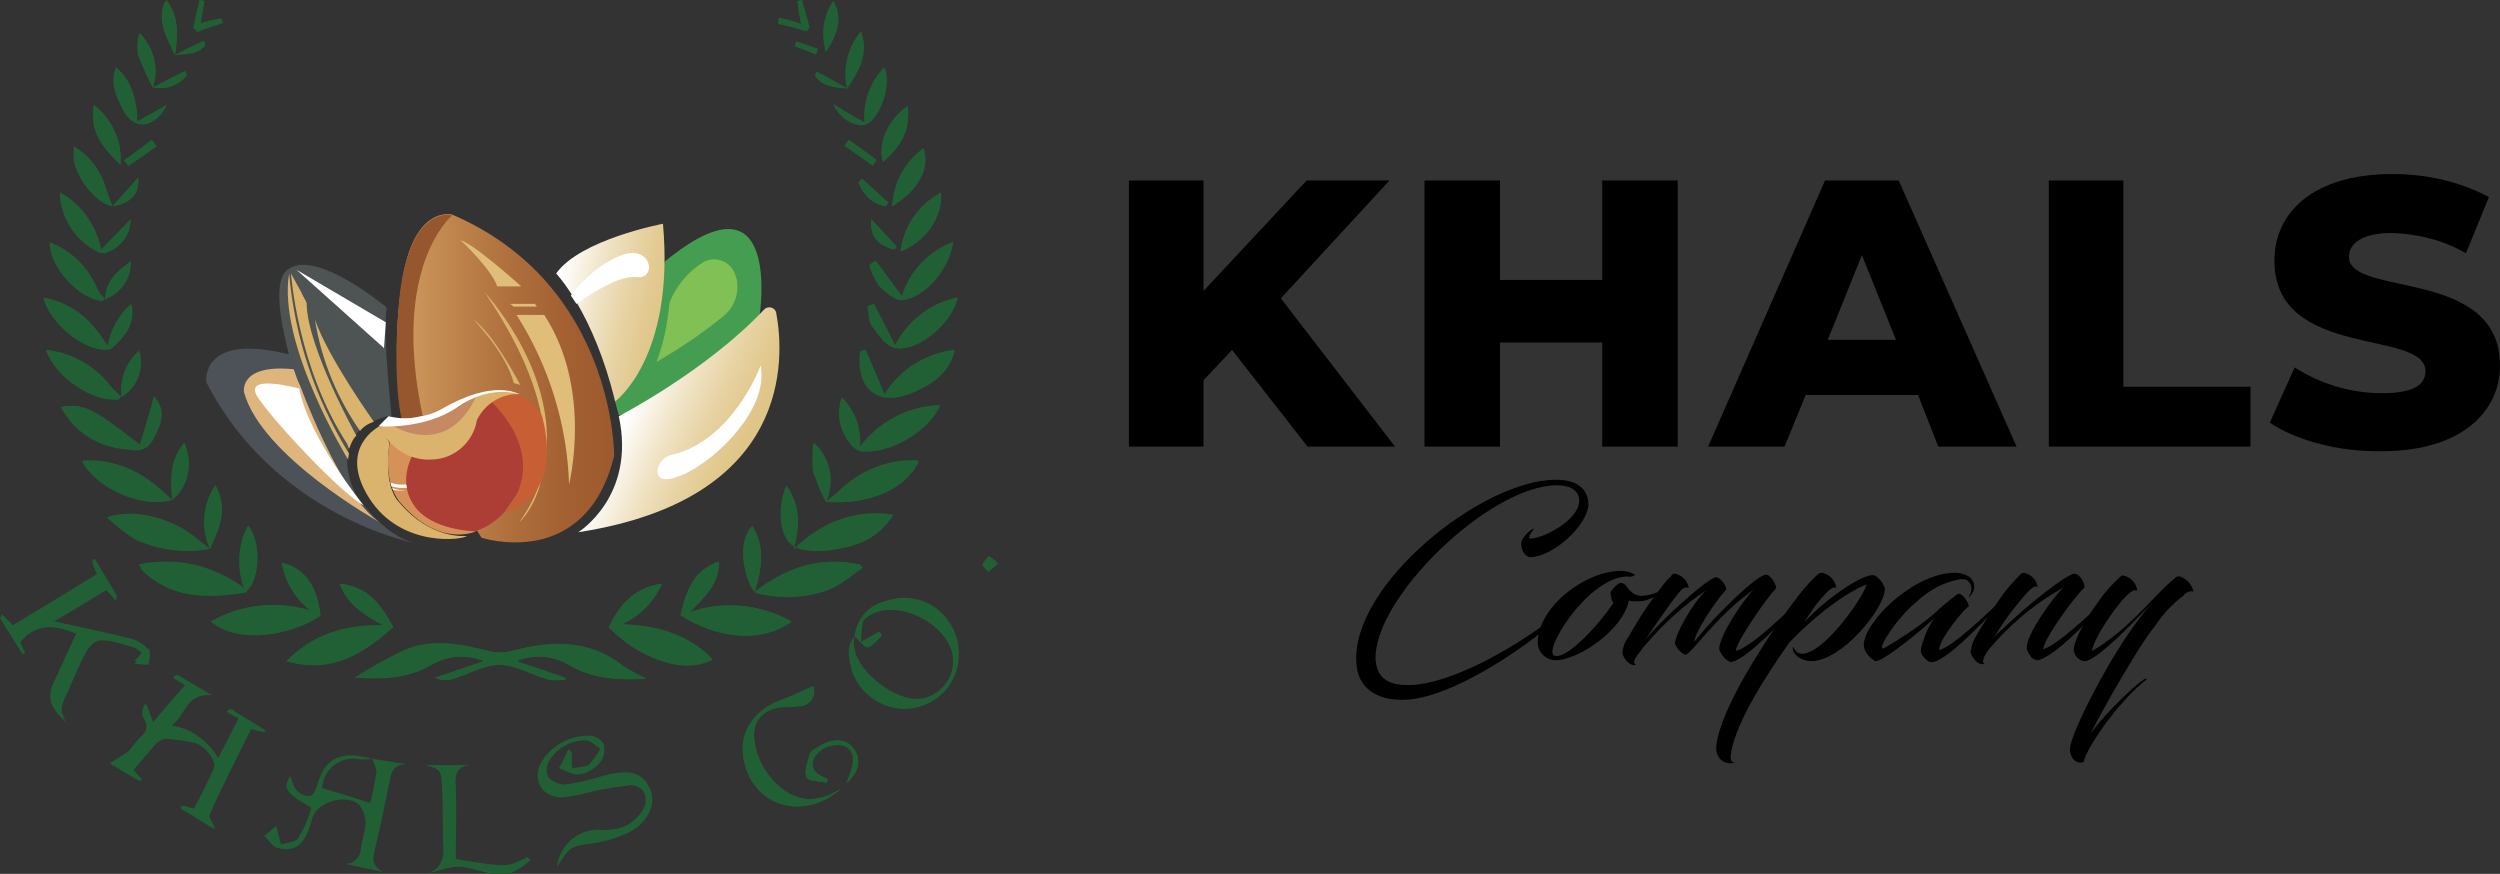 <?xml version="1.0" encoding="utf-8"?>
<!-- Generator: Adobe Illustrator 27.6.1, SVG Export Plug-In . SVG Version: 6.00 Build 0)  -->
<svg version="1.1" id="logo-khals" xmlns="http://www.w3.org/2000/svg" xmlns:xlink="http://www.w3.org/1999/xlink" x="0px" y="0px"
	 viewBox="0 0 271.5 94.9" style="enable-background:new 0 0 271.5 94.9;" xml:space="preserve">
<rect x="0" y="0" width="271.5" height="94.9" fill="#333333" stroke="none"/>
<style type="text/css">
	.st0{fill:#206034;}
	.st1{fill:url(#Path_102_00000073697171683913753450000015081578963565114525_);}
	.st2{fill:#AC3E36;}
	.st3{fill:#FCFDF7;}
	.st4{fill:#459D51;}
	.st5{fill:#80C054;}
	.st6{fill:url(#Path_107_00000013191743686745252880000009686175166970653365_);}
	.st7{fill:url(#Path_108_00000135655732682901013280000014092887093907804823_);}
	.st8{fill:#FFFFFF;}
	.st9{fill:#D69158;}
	.st10{fill:#DAB46D;}
	.st11{fill:#E0BE79;}
	.st12{fill:#4E5354;}
	.st13{fill:#4C5257;}
	.st14{fill:#DEB57C;}
	.st15{fill:#C85E34;}
	.st16{fill:#DBB36C;}
	.st17{fill:#96572E;}
	.st18{fill:#C58A63;}
</style>
<g id="Group_5">
	<path id="Path_1" class="st0" d="M19,6c1.2-0.2,2.5,0,3.3-1.1c-0.1-0.1-0.1-0.3-0.2-0.4C21,4.9,20,5.4,19,6c0.3-2,0.5-4.1-0.9-6
		c-0.1,0.2-0.3,0.3-0.3,0.4C17.1,2.5,18.2,4.2,19,6z"/>
	<path id="Path_2" class="st0" d="M16.6,9.5c1.4,0.2,2.7-0.3,3.7-1.3c-0.1-0.2-0.1-0.3-0.2-0.5C18.9,8.3,17.8,8.9,16.6,9.5
		c0.7-2.1,0.1-4.3-1.4-5.9C14.9,4.4,14.9,5.2,15,6C15.5,7.2,16,8.4,16.6,9.5z"/>
	<path id="Path_3" class="st0" d="M92,9.6c1.2-1.8,2.4-3.6,1.5-6.2C92.1,5.1,91.5,7.4,92,9.6l-3.3-1.8c-0.1,0.1-0.1,0.3-0.2,0.4
		C89.3,9.4,90.7,9.5,92,9.6z"/>
	<path id="Path_4" class="st0" d="M12.2,22.4c-0.2-0.6-0.5-1.2-0.7-1.8c-0.5-2-1.7-3.7-3.5-4.7v1.5C8.4,19.5,10.5,22.1,12.2,22.4
		c1.9-0.3,3-1.3,2.8-3.1C14.1,20.3,13.2,21.4,12.2,22.4z"/>
	<path id="Path_5" class="st0" d="M11.4,32.5c-0.4-0.4-0.7-0.8-0.9-1.2c-1-2.3-2.8-4-5.1-4.9c0,2.7,3.3,6.2,5.8,6.3
		C11.2,32.6,11.3,32.5,11.4,32.5c1.7-0.6,2.9-2.3,2.8-4.1C12.6,29.5,11.5,30.6,11.4,32.5z"/>
	<path id="Path_6" class="st0" d="M13.2,43.1c-0.4-0.3-0.9-0.8-1.2-1.2c-1.7-2.2-4.2-3.6-7-3.9c1,3,5.1,5.7,7.9,5.4
		C13,43.3,13,43.1,13.2,43.1c1.7-1,2.5-3.1,1.9-5C13.7,39.3,13,41.2,13.2,43.1z"/>
	<path id="Path_7" class="st0" d="M18.7,54.3C16,51.6,13,49.8,9,50C10.5,53.1,15.4,55.2,18.7,54.3c1.8-1.5,2.3-4.1,1.3-6.2
		C18.4,50,18.5,52.2,18.7,54.3z"/>
	<path id="Path_8" class="st0" d="M89.7,54.5c1-2.2,0.5-4.8-1.4-6.4c-0.1,1.1-0.1,2.1,0,3.2C88.7,52.4,89.3,53.4,89.7,54.5
		c4.7,0.4,8.7-1.4,10.1-4.4c-3.1-0.2-6.2,0.9-8.4,3.1C90.8,53.6,90.2,54,89.7,54.5z"/>
	<path id="Path_9" class="st0" d="M22.8,59.6c-0.7-0.5-1.4-1-2-1.5c-2.7-2-6.5-2.9-9.2-1.9c1,0.9,2.1,1.8,3.3,2.5
		C17.4,59.7,20.1,60.1,22.8,59.6c1-2.2,2-4.3,0.6-6.9C22,54.7,21.8,57.4,22.8,59.6z"/>
	<path id="Path_10" class="st0" d="M56.1,71.8c1.9-0.8,4.1-0.6,5.8,0.5c2.5,1.4,5.2,1.6,8.2,1.4c-0.8-0.4-1.6-0.8-2.4-1.3
		c-3.8-3-7.9-2.8-12.2-1.7c-0.8,0.2-1.7,0.2-2.5,0c-3-0.7-6.1-1.4-9.1-0.1c-1.9,0.9-3.7,1.9-5.4,3c2.9,0.1,5.6,0,8.1-1.3
		c1.8-1.1,4-1.3,5.9-0.5c-1.8,0.6-3.5,1.2-5.3,1.8c0.5,0.2,1.1,0.3,1.7,0.2c1.8-0.5,3.5-1.6,5.3-1.6s3.5,1.1,5.3,1.6
		c0.6,0.1,1.3,0.1,1.9,0c0-0.1,0-0.1-0.1-0.2C59.7,73,57.9,72.4,56.1,71.8z"/>
	<path id="Path_11" class="st0" d="M15.1,61.3c0.2,0.3,0.2,0.4,0.3,0.5c3.1,3.2,7,3.2,11,2.6c0.2,0,0.4-0.1,0.5-0.3
		c1.4-1.5,1.4-5.3,0.1-7c-1.1,2.1-1.2,4.6-0.4,6.8C23.3,61.5,19.1,60.5,15.1,61.3z"/>
	<path id="Path_12" class="st0" d="M71.9,63.4c-3.1,0.4-4.6,2.3-5.8,4.7c2.8,3,7.9,5.4,11.3,3.5c-2.7-2.8-6.2-3.7-9.9-3.8
		C69.5,66.9,71,65.4,71.9,63.4z"/>
	<path id="Path_13" class="st0" d="M42.7,68.1c-1.3-2.4-2.7-4.4-5.8-4.7c0.8,2.2,2.5,3.3,4.7,4.5c-4.2-0.1-7.6,1-10.5,3.9
		C35.9,73.2,39.4,71.1,42.7,68.1z"/>
	<path id="Path_14" class="st0" d="M81.7,57.1c-1.8,1.9-0.8,5.5,0,6.9c0.2,0.3,0.5,0.5,0.8,0.5c2.4,0.5,4.9,0.4,7.3-0.4
		c1.4-0.6,2.6-1.5,3.8-2.4c-0.1-0.1-0.2-0.3-0.3-0.4c-4.1-0.9-7.8,0.2-11.4,3C82.8,61.6,83.1,59.3,81.7,57.1z"/>
	<path id="Path_15" class="st0" d="M73.9,66.8c4.2,2.7,8.9,3,12.1,0.7c-3.4-1.9-7.4-2.3-11.1-1c2.5-2.4,3.2-3.6,3.2-5.5
		C75.2,61.9,74.5,64.3,73.9,66.8z"/>
	<path id="Path_16" class="st0" d="M22.9,67.5c3.2,2.6,8.9,1.4,11.9-0.6c-0.4-3.2-1.9-5.3-4.2-5.7c0.4,2.1,1.5,3.9,3.2,5.2
		C30.2,65.2,26.2,65.6,22.9,67.5z"/>
	<path id="Path_17" class="st0" d="M97,55.9c-4.1-0.6-7.5,0.8-10.8,3.8c0.7-2.8,0.6-4.9-0.8-6.9c-0.9,2.1-0.9,5.2,0.6,6.4
		c0.9,0.7,2.6,0.7,3.9,0.6C92.7,59.4,95.3,58.6,97,55.9z"/>
	<path id="Path_18" class="st0" d="M102.1,44c-3.4,0.1-6.7,1.8-8.7,4.6c0.2-2-0.5-3.9-1.9-5.4c-0.6,2,0,4.1,1.4,5.5
		c0.2,0.2,0.4,0.3,0.7,0.3C96.5,49.3,100.9,46.8,102.1,44z"/>
	<path id="Path_19" class="st0" d="M15.2,48.3c-5.3-4-6.2-4.5-8.6-4.1c1.4,2.7,4.1,4.4,7.1,4.6c1.2,0.2,2.1,0.2,2.8-1.1
		c1.1-2,1.4-3.2,0.2-4.7C16.3,44.8,15.7,46.6,15.2,48.3z"/>
	<path id="Path_20" class="st0" d="M94,38c-0.2,0.1-0.4,0.1-0.6,0.2c-0.5,4,1.9,5.9,5.5,4.5c2.8-1.1,4.1-2.4,4.7-4.7
		c-3.2,0.4-6,2.2-7.6,4.9C95.4,41.2,94.7,39.6,94,38z"/>
	<path id="Path_21" class="st0" d="M11.7,37.6c-1.7-2.7-3.8-4.7-7-5.3c0.7,2.8,4.2,5.6,6.7,5.6c0.3,0,0.6-0.1,0.8-0.3
		c1.3-1.2,2.4-2.4,2-4.6C12.9,34.2,12,35.8,11.7,37.6z"/>
	<path id="Path_22" class="st0" d="M94.9,33c-0.2,0.1-0.5,0.2-0.7,0.3c0.2,0.7,0.1,1.6,0.5,2.1c0.7,1,1.6,2.3,2.6,2.4
		c2.5,0.4,6.2-2.9,6.7-5.5c-2.9,0.6-5.4,2.5-6.8,5.2C96.4,35.9,95.7,34.5,94.9,33z"/>
	<path id="Path_23" class="st0" d="M103.5,26.3c-2.7,1-4.8,3.2-5.6,6c-1-1.3-2-2.6-2.9-3.9c-0.2,0.1-0.4,0.2-0.6,0.4
		c0.2,0.8,0.6,1.5,1,2.2c0.7,0.7,1.8,1.7,2.6,1.6C100.5,32.3,103.1,29.2,103.5,26.3z"/>
	<path id="Path_24" class="st0" d="M6.5,20.9c0.1,2.8,1.7,5.3,4.2,6.5c0.2,0.1,0.5,0.1,0.7,0.1c1.6-0.5,2.7-1.9,2.7-3.6
		c-1,1.1-2.1,2.1-3.2,3.3C10.5,24.5,8.9,22.2,6.5,20.9z"/>
	<path id="Path_25" class="st0" d="M97.8,27.3c2.7-1,4.5-3.5,4.4-6.4C99.8,22.2,98.1,24.6,97.8,27.3z"/>
	<path id="Path_26" class="st0" d="M12.6,7.3c-0.7,1.8,0,3.1,0.7,4.5c1.4,2.8,3.8,1.7,4.8-0.4C17,12,16,12.6,14.9,13.2
		C14.8,11,14.5,8.9,12.6,7.3z"/>
	<path id="Path_27" class="st0" d="M93.9,13.3c-1.3-0.7-2.3-1.3-3.3-1.9c0.6,1.6,2.5,2.5,3.5,2.1c1.6-0.8,2.7-4.3,2-6.1
		C94.5,8.9,93.7,11.1,93.9,13.3z"/>
	<path id="Path_28" class="st0" d="M96.9,22.4c2.8-1.8,4.1-4.1,3.4-6.3C98.3,17.6,97.1,19.9,96.9,22.4z"/>
	<path id="Path_29" class="st0" d="M98.6,11.5c-2.2,1.5-3.3,4.1-2.7,6.1C98.1,15.6,98.8,14.1,98.6,11.5z"/>
	<path id="Path_30" class="st0" d="M13.1,17.9c0.1-2.5-0.9-4.9-2.9-6.5C9.7,14.3,11.2,16.1,13.1,17.9z"/>
	<path id="Path_31" class="st0" d="M89.7,5.6c1.5-2.2,1.7-3.9,0.8-5.5C89.5,1.7,89.2,3.7,89.7,5.6z"/>
	<path id="Path_32" class="st0" d="M21,3c0.1,0.1,0.3,0.2,0.4,0.4c0.9-0.3,1.9-0.6,2.8-1C24.1,2.3,24.1,2.1,24,2
		c-0.7,0.2-1.5,0.4-2.3,0.6C21.9,1.8,22,1,22.1,0.2C22,0.1,21.9,0,21.7,0C21.4,1,21.2,2,21,3z"/>
	<path id="Path_33" class="st0" d="M87,2.6c-0.9-0.3-1.6-0.5-2.4-0.7c0,0.2-0.1,0.4-0.1,0.6c1,0.3,2.1,0.6,3.1,0.8
		c0.1-0.1,0.2-0.3,0.3-0.4c-0.3-1-0.6-1.9-0.8-2.9c-0.2,0-0.3,0.1-0.5,0.1C86.7,0.9,86.9,1.7,87,2.6z"/>
	<path id="Path_34" class="st0" d="M94.6,23.8c-0.1,1.9,0.7,2.8,2.5,3.3l0.3-0.3C96.5,25.9,95.6,24.8,94.6,23.8z"/>
	<path id="Path_35" class="st0" d="M93.6,19.4c-0.1,0.1-0.2,0.3-0.4,0.4c0.5,1.3,1.5,2.3,2.9,2.6c0.1-0.1,0.2-0.3,0.3-0.4
		C95.5,21.1,94.6,20.3,93.6,19.4z"/>
	<path id="Path_36" class="st0" d="M92.2,15.2c-0.2,0.2-0.3,0.4-0.5,0.6l3,2.1c0.1-0.2,0.3-0.4,0.4-0.6
		C94.2,16.7,93.2,15.9,92.2,15.2z"/>
	<path id="Path_37" class="st0" d="M13.5,17.4c0.1,0.2,0.3,0.4,0.4,0.6l3-2.1c-0.2-0.2-0.4-0.5-0.5-0.7C15.5,16,14.5,16.7,13.5,17.4
		z"/>
	<path id="Path_38" class="st0" d="M88.6,5.9c0.1-0.2,0.1-0.4,0.2-0.6C88,5,87.3,4.8,86.5,4.5c-0.1,0.2-0.1,0.3-0.2,0.5
		C87.1,5.3,87.9,5.6,88.6,5.9z"/>
	<path id="Path_39" class="st0" d="M56.1,71.8c1.8,0.6,3.5,1.2,5.3,1.8c0,0.1,0,0.1,0.1,0.2c-0.6,0.1-1.3,0.1-1.9,0
		c-1.8-0.5-3.5-1.6-5.3-1.6s-3.5,1.1-5.3,1.6c-0.6,0.1-1.2,0.1-1.7-0.2c1.8-0.6,3.5-1.2,5.3-1.8c-1.9-0.8-4.1-0.6-5.9,0.5
		c-2.5,1.4-5.1,1.5-8.1,1.3c1.7-1.1,3.5-2.1,5.4-3c3-1.3,6-0.7,9.1,0.1c0.8,0.2,1.7,0.2,2.5,0c4.3-1.2,8.5-1.3,12.2,1.7
		c0.8,0.5,1.6,0.9,2.4,1.3c-3,0.2-5.7,0-8.2-1.4C60.2,71.2,58,71,56.1,71.8z"/>
	<path id="Path_40" class="st0" d="M15.1,61.3c4-0.9,8.2,0.1,11.4,2.6c-0.8-2.2-0.7-4.7,0.4-6.8c1.4,1.7,1.4,5.5-0.1,7
		c-0.1,0.2-0.3,0.3-0.5,0.3c-4,0.5-7.9,0.6-11-2.6C15.4,61.8,15.3,61.6,15.1,61.3z"/>
	<path id="Path_41" class="st0" d="M71.9,63.4c-0.9,2-2.4,3.5-4.4,4.4c3.8,0.1,7.2,1.1,9.9,3.8c-3.4,1.9-8.5-0.6-11.3-3.5
		C67.3,65.8,68.8,63.8,71.9,63.4z"/>
	<path id="Path_42" class="st0" d="M42.7,68.1c-3.3,2.9-6.7,5.1-11.6,3.7c2.9-2.9,6.2-3.9,10.5-3.9c-2.2-1.2-3.9-2.3-4.7-4.5
		C40,63.7,41.4,65.7,42.7,68.1z"/>
	<path id="Path_43" class="st0" d="M81.7,57.1c1.3,2.2,1.1,4.5,0.3,7.2c3.6-2.7,7.3-3.8,11.4-3c0.1,0.1,0.2,0.3,0.3,0.4
		c-1.3,0.8-2.4,1.9-3.8,2.4c-2.3,0.8-4.9,1-7.3,0.4c-0.3-0.1-0.6-0.3-0.8-0.5C80.9,62.6,80,59,81.7,57.1z"/>
	<path id="Path_44" class="st0" d="M73.9,66.8c0.6-2.4,1.3-4.8,4.1-5.8c0,1.8-0.7,3.1-3.2,5.5c3.7-1.3,7.7-0.9,11.1,1
		C82.8,69.8,78.1,69.5,73.9,66.8z"/>
	<path id="Path_45" class="st0" d="M22.9,67.5c3.3-1.9,7.3-2.3,10.9-1.2c-1.6-1.3-2.8-3.1-3.2-5.2c2.4,0.5,3.9,2.5,4.2,5.7
		C31.7,68.9,26,70.1,22.9,67.5z"/>
	<path id="Path_46" class="st0" d="M97,55.9c-1.7,2.8-4.3,3.6-7.1,3.8c-1.3,0.1-3,0.1-3.9-0.6c-1.5-1.2-1.5-4.3-0.6-6.4
		c1.4,2,1.6,4.1,0.8,6.9C89.4,56.6,92.8,55.3,97,55.9z"/>
	<path id="Path_47" class="st0" d="M102.1,44c-1.2,2.9-5.6,5.4-8.6,5c-0.2-0.1-0.5-0.2-0.7-0.3c-1.5-1.4-2.1-3.6-1.4-5.5
		c1.4,1.5,2.1,3.4,1.9,5.4C95.4,45.8,98.6,44.1,102.1,44z"/>
	<path id="Path_48" class="st0" d="M15.2,48.3c0.5-1.7,1-3.4,1.6-5.2c1.2,1.5,0.9,2.7-0.2,4.7c-0.7,1.2-1.6,1.2-2.8,1
		c-3.4-0.5-5.8-2-7.1-4.6C9,43.8,10,44.2,15.2,48.3z"/>
	<path id="Path_49" class="st0" d="M94,38c0.7,1.6,1.4,3.2,2.1,4.9c1.7-2.7,4.5-4.5,7.6-4.9c-0.5,2.2-1.9,3.5-4.7,4.7
		c-3.7,1.5-6-0.4-5.5-4.5C93.6,38.1,93.8,38,94,38z"/>
	<path id="Path_50" class="st0" d="M22.8,59.6c-2.6,0.5-5.3,0.2-7.8-0.9c-1.2-0.5-2.1-1.6-3.3-2.5c2.7-0.9,6.5-0.1,9.2,1.9
		C21.5,58.6,22.1,59.1,22.8,59.6z"/>
	<path id="Path_51" class="st0" d="M89.7,54.5c0.6-0.4,1.1-0.9,1.6-1.4c2.3-2.1,5.3-3.3,8.4-3.1C98.4,53.1,94.4,54.8,89.7,54.5z"/>
	<path id="Path_52" class="st0" d="M11.7,37.6c0.3-1.8,1.2-3.4,2.6-4.5c0.4,2.1-0.7,3.4-2,4.6c-0.2,0.2-0.5,0.3-0.8,0.3
		c-2.6,0-6-2.9-6.7-5.6C8,32.9,10.1,34.9,11.7,37.6z"/>
	<path id="Path_53" class="st0" d="M94.9,33c0.8,1.5,1.5,2.9,2.3,4.5c1.4-2.7,3.9-4.6,6.8-5.2c-0.5,2.7-4.2,5.9-6.7,5.5
		c-1-0.1-1.9-1.5-2.6-2.4c-0.4-0.5-0.3-1.4-0.5-2.1C94.4,33.2,94.7,33.1,94.9,33z"/>
	<path id="Path_54" class="st0" d="M18.6,54.3c-3.2,0.9-8.1-1.2-9.7-4.2C13,49.8,16,51.6,18.6,54.3z"/>
	<path id="Path_55" class="st0" d="M103.5,26.3c-0.4,2.9-3,6-5.4,6.2c-0.8,0.1-1.9-0.9-2.6-1.6c-0.5-0.7-0.8-1.4-1-2.2
		c0.2-0.1,0.4-0.2,0.6-0.4c1,1.3,1.9,2.6,2.9,3.9C98.8,29.5,100.8,27.3,103.5,26.3z"/>
	<path id="Path_56" class="st0" d="M13.1,43c-0.1,0.1-0.2,0.3-0.3,0.3C10.1,43.7,6,40.9,5,38c2.7,0.3,5.2,1.7,6.9,3.9
		C12.3,42.3,12.8,42.7,13.1,43z"/>
	<path id="Path_57" class="st0" d="M6.5,20.9c2.3,1.3,4,3.6,4.5,6.2c1.1-1.1,2.1-2.2,3.2-3.3c0,1.7-1.1,3.1-2.7,3.6
		c-0.2,0-0.5,0-0.7-0.1C8.4,26.5,6.5,23.5,6.5,20.9z"/>
	<path id="Path_58" class="st0" d="M11.4,32.4c-0.1,0.1-0.1,0.2-0.2,0.2c-2.5-0.1-5.7-3.5-5.8-6.3c2.3,0.9,4.1,2.6,5.1,4.9
		C10.7,31.7,11,32.1,11.4,32.4z"/>
	<path id="Path_59" class="st0" d="M97.8,27.3c0.3-2.7,2-5.1,4.4-6.4C102.4,23.5,100.7,26,97.8,27.3z"/>
	<path id="Path_60" class="st0" d="M12.6,7.3c1.5,1.6,2.4,3.7,2.3,5.9c1.1-0.6,2.2-1.2,3.2-1.8c-1,2.2-3.4,3.2-4.8,0.4
		C12.7,10.4,12,9,12.6,7.3z"/>
	<path id="Path_61" class="st0" d="M93.9,13.3c-0.2-2.2,0.6-4.4,2.1-6C96.8,9.1,95.6,12.6,93.9,13.3c-0.8,0.6-2.8-0.4-3.4-2
		C91.6,12,92.6,12.6,93.9,13.3z"/>
	<path id="Path_62" class="st0" d="M12.2,22.4c-1.7-0.3-3.8-2.9-4.1-4.9V16c1.7,1.1,3,2.8,3.5,4.7C11.8,21.3,12,21.8,12.2,22.4z"/>
	<path id="Path_63" class="st0" d="M96.9,22.4c0.1-2.5,1.3-4.8,3.4-6.3C101,18.4,99.8,20.6,96.9,22.4z"/>
	<path id="Path_64" class="st0" d="M98.6,11.5c0.2,2.6-0.5,4.1-2.7,6.1C95.3,15.6,96.4,13,98.6,11.5z"/>
	<path id="Path_65" class="st0" d="M13.1,17.9c-2-1.9-3.4-3.6-2.9-6.5C12.2,12.9,13.3,15.4,13.1,17.9z"/>
	<path id="Path_66" class="st0" d="M22.8,59.6c-1-2.2-0.8-4.9,0.6-6.9C24.8,55.3,23.8,57.4,22.8,59.6z"/>
	<path id="Path_67" class="st0" d="M89.7,54.5c-0.6-1-1-2.1-1.3-3.2c-0.1-1.1-0.1-2.1,0-3.2C90.2,49.7,90.7,52.3,89.7,54.5z"/>
	<path id="Path_68" class="st0" d="M92,9.6c-0.5-2.2,0.1-4.5,1.5-6.2C94.4,5.9,93.2,7.8,92,9.6z"/>
	<path id="Path_69" class="st0" d="M18.7,54.3c-0.1-2.2-0.3-4.3,1.3-6.2C21,50.2,20.5,52.8,18.7,54.3z"/>
	<path id="Path_70" class="st0" d="M16.6,9.5C16,8.4,15.5,7.2,15,6c-0.1-0.8-0.1-1.6,0.1-2.4C16.7,5.1,17.3,7.4,16.6,9.5z"/>
	<path id="Path_71" class="st0" d="M89.7,5.6c-0.6-1.9-0.3-3.9,0.8-5.5C91.4,1.7,91.2,3.4,89.7,5.6z"/>
	<path id="Path_72" class="st0" d="M19,6c-0.8-1.8-1.9-3.4-1.2-5.5c0-0.1,0.2-0.2,0.3-0.4C19.5,1.9,19.3,3.9,19,6z"/>
	<path id="Path_73" class="st0" d="M13.2,43.1c-0.2-1.9,0.5-3.8,1.9-5C15.7,40,14.9,42.1,13.2,43.1z"/>
	<path id="Path_74" class="st0" d="M11.4,32.5c0.1-1.9,1.2-3,2.8-4.1C14.2,30.2,13.1,31.8,11.4,32.5z"/>
	<path id="Path_75" class="st0" d="M21,3c0.2-1,0.5-2,0.7-3c0.2,0,0.3,0.1,0.5,0.1c-0.1,0.8-0.3,1.5-0.4,2.4C22.5,2.3,23.3,2.1,24,2
		c0.1,0.2,0.1,0.3,0.2,0.5c-0.9,0.3-1.9,0.6-2.8,1C21.3,3.3,21.2,3.2,21,3z"/>
	<path id="Path_76" class="st0" d="M87,2.6c-0.2-0.9-0.3-1.7-0.4-2.4c0.2,0,0.3-0.1,0.5-0.1c0.3,1,0.6,1.9,0.8,2.9
		c-0.1,0.1-0.2,0.3-0.3,0.4c-1-0.3-2.1-0.6-3.1-0.8c0-0.2,0.1-0.4,0.1-0.6C85.4,2.1,86.2,2.3,87,2.6z"/>
	<path id="Path_77" class="st0" d="M94.6,23.8c0.9,1,1.9,2,2.8,3l-0.3,0.3C95.3,26.6,94.5,25.7,94.6,23.8z"/>
	<path id="Path_78" class="st0" d="M93.6,19.4c1,0.9,1.9,1.7,2.9,2.6c-0.1,0.1-0.2,0.3-0.3,0.4c-1.4-0.2-2.5-1.3-2.9-2.6
		C93.4,19.7,93.5,19.5,93.6,19.4z"/>
	<path id="Path_79" class="st0" d="M12.2,22.4c0.9-1,1.9-2.1,2.8-3.1C15.2,21.1,14.1,22.1,12.2,22.4z"/>
	<path id="Path_80" class="st0" d="M92.2,15.2c1,0.7,2,1.4,3,2.2c-0.1,0.2-0.3,0.4-0.4,0.6l-3-2.1C91.9,15.6,92,15.4,92.2,15.2z"/>
	<path id="Path_81" class="st0" d="M13.5,17.4c1-0.7,2-1.5,3-2.2c0.2,0.2,0.4,0.5,0.5,0.7L14,18C13.8,17.8,13.7,17.6,13.5,17.4z"/>
	<path id="Path_82" class="st0" d="M92,9.6c-1.4-0.1-2.7-0.2-3.5-1.4c0.1-0.1,0.1-0.3,0.2-0.4C89.8,8.3,90.9,9,92,9.6z"/>
	<path id="Path_83" class="st0" d="M16.6,9.5c1.2-0.6,2.3-1.2,3.5-1.8c0.1,0.2,0.1,0.3,0.2,0.5C19.4,9.3,18,9.8,16.6,9.5z"/>
	<path id="Path_84" class="st0" d="M19,6c1-0.5,2.1-1,3.1-1.6c0.1,0.1,0.1,0.3,0.2,0.4C21.5,6,20.2,5.7,19,6z"/>
	<path id="Path_85" class="st0" d="M88.6,5.9c-0.8-0.3-1.5-0.6-2.3-0.9c0.1-0.2,0.1-0.3,0.2-0.5C87.3,4.8,88,5,88.8,5.3
		C88.8,5.5,88.7,5.7,88.6,5.9z"/>
	<g id="Group_1">
		<path id="Path_86" class="st0" d="M18.6,78.8c1.5-1,1.6-3.6,4.2-3.3c-1.2-0.7-2.5-1.5-3.7-2.2l-0.3,0.3c0.4,0.3,0.9,0.6,1.3,0.8
			c-1.3,1.5-2.4,2.7-3.6,4.2c-0.2-0.8-0.5-1.5-0.8-2.2c-0.2,0.6-0.4,1.2-0.1,1.6c0.6,1,0.2,1.6-0.5,2.2c-0.5,0.5-0.8,1.1-1.3,1.5
			c-0.6,0.4-1.2,0.8-1.9,1.2c0.8,0.5,2,1.2,3.2,1.9c0-0.1,0.1-0.1,0.1-0.2c-0.3-0.3-0.6-0.6-0.9-1c0.9-1,1.7-2,2.5-2.9
			c0.2-0.3,0.7-0.6,1-0.5c1.1,0.1,2.3,0.2,3.4,0.5c1.1,0.3,2.4,2,2,2.8c-0.7,1.5-1.4,3-2.2,4.4c-0.6-0.2-0.9-0.3-1.3-0.4
			c0,0.1-0.1,0.2-0.1,0.3c1.2,0.7,2.4,1.5,3.6,2.2c-0.2-0.7-0.7-1.3-0.6-1.6c1.4-3.1,3-6.2,4.5-9.3c0.6,0.2,1,0.3,1.4,0.4
			c0-0.1,0-0.1,0.1-0.2c-1.2-0.8-2.5-1.5-3.7-2.3l-0.3,0.3c0.4,0.2,0.8,0.5,1.3,0.7c-0.8,1.6-1.5,3-2.3,4.5
			C22.7,80.5,20.8,79.1,18.6,78.8z"/>
		<path id="Path_87" class="st0" d="M8.3,68.8l-2.1,4.5c-1.2,2.5-1.1,2.9,1.1,5c-1.4-1.5-0.3-2.7,0.3-4c0.2-0.5,0.4-0.9,0.6-1.4
			c1.9-4.2,1.9-4.2,6.3-2.9c0.4,0.1,0.7,0.5,1.1,0.7c-0.3,0.3-0.5,0.6-1,1.1c0.6,0,1.1,0.1,1.5,0.1c0-0.4,0.3-1,0.1-1.3
			c-0.5-0.5-1.1-1-1.8-1.2c-2.8-0.7-5.7-1.3-8.9-2c2.2-1.4,4.1-2.5,6-3.6c0.4,0.4,0.7,0.8,1,1.1c0.1-0.1,0.2-0.1,0.2-0.2
			c-0.8-1.3-1.6-2.7-2.4-4c-0.1,0-0.2,0.1-0.3,0.1c0.2,0.5,0.4,0.9,0.6,1.5c-3.1,1.9-6.2,3.8-9.2,5.6c-0.4-0.4-0.8-0.8-1.2-1.2
			C0.1,67,0.1,67.1,0,67.1c0.8,1.3,1.6,2.6,2.5,4c0-0.1,0.1-0.1,0.2-0.2c-0.2-0.4-0.4-0.8-0.5-1.2C4,67.6,6.1,67.9,8.3,68.8z"/>
		<path id="Path_88" class="st0" d="M60.5,94.1c1.4-2.2,1.4-2.1,3.7-2.6c1.4-0.2,2.7-0.6,4-1.2c2.1-1.1,3-3.1,2.3-4.7
			c-0.7-1.7-2.1-2.1-4.8-1.4c-1.4,0.4-2.8,0.8-4.3,1c-0.7,0-1.4-0.3-1.9-0.8c-0.3-0.6-0.3-1.2,0-1.8c0.8-1.4,2.3-2.3,4-2.3
			c0.6,0,1.1,0.6,1.7,1c-0.4,0.7-0.8,1.3-1.3,1.8c-0.6,0.2-1.3,0.3-1.9,0.3v-1.8c-0.1-0.1-0.2-0.1-0.3-0.2c-0.3,0.7-0.6,1.4-1,2
			c0.7,0.2,1.4,0.7,2.1,0.6c0.8-0.2,1.6-0.6,2.2-1.2c0.5-0.6,0.6-1.3,0.5-2c-0.1-0.5-1.1-1-1.6-0.9c-2,0-3.9,1-5,2.7
			c-1.2,1.9-0.2,3.8,2.1,3.9c0.6,0,1.3-0.1,1.9-0.3c1.8-0.3,3.5-0.8,5.3-1c0.9-0.1,1.8,0.5,1.9,1.4c0.1,0.4,0,0.8-0.2,1.2
			c-0.5,0.9-1.3,1.6-2.2,2c-0.9,0.3-1.8,0.4-2.7,0.3C62.7,90.1,60.8,91.8,60.5,94.1z"/>
		<path id="Path_89" class="st0" d="M46.3,83.1c1.6,0.5,1.6,0.5,1.7,2.3c0.1,2,0.1,3.9,0.1,5.9c0.1,1.4,0.2,2.8-1.5,3.5
			c3.1-0.9,3.1-0.9,6-0.1c0.9,0.2,1.9,0.3,2.8,0.1c0.8-0.3,1.5-0.8,2.1-1.4l-0.3-0.3c-2.1,1.1-2.1,1.1-7.8,0.2c0-2.6,0.1-5.2,0-7.8
			c0-1.3,0-2.3,1.6-2.4L46.3,83.1z"/>
		<path id="Path_90" class="st0" d="M91.4,85.6c-2,1.3-4,1.7-6.1,0.3c-1.9-1.3-3.2-3.5-3.4-5.8c-0.2-2,1.2-3.3,3.2-3.4
			c0.6,0,1.2,0,1.8-0.1c1.3-0.2,1.8-1.2,1.4-2.1c-1.2,0.5-2.4,1.1-3.7,1.6c-2.9,1.1-4.5,3.7-3.8,6.5C81.9,87.7,87.3,89.2,91.4,85.6z
			"/>
		<path id="Path_91" class="st0" d="M91.9,85.1c1.3-1.2,1.7-2.7,0.8-3.8c-0.8-1.1-2.4-1.2-3.8-0.2c-0.4,0.2-0.9,0.5-1,0.9
			c-0.2,0.8-0.6,1.8-0.3,2.4c0.2,0.5,1.4,0.4,2.2,0.6c0-0.1,0.1-0.3,0.1-0.4c-1-0.4-2-0.9-1.5-2.3c0.7-1.1,2-1.6,3.3-1.3
			C92.9,81.6,93,82.6,91.9,85.1z"/>
		<path id="Path_92" class="st0" d="M108.4,61.2c-0.3-0.3-0.6-0.6-1-0.8c-0.3,0.2-0.5,0.6-0.7,0.9c0,0.2,0.4,0.5,0.6,0.8
			C107.6,61.9,107.9,61.6,108.4,61.2z"/>
		<path id="Path_93" class="st0" d="M18.6,78.8c2.2,0.4,4.1,1.7,5.2,3.7c0.8-1.6,1.5-2.9,2.3-4.5c-0.4-0.2-0.8-0.5-1.3-0.7l0.3-0.3
			c1.2,0.8,2.5,1.5,3.7,2.3c0,0.1,0,0.1-0.1,0.2c-0.5-0.2-0.9-0.3-1.4-0.4c-1.5,3.1-3.1,6.1-4.5,9.3c-0.2,0.3,0.3,1,0.6,1.6
			c-1.2-0.8-2.4-1.5-3.6-2.2c0-0.1,0.1-0.2,0.1-0.3c0.4,0.1,0.9,0.2,1.3,0.4c0.7-1.5,1.5-2.9,2.2-4.4c0.4-0.8-0.9-2.6-2-2.8
			c-1.1-0.3-2.3-0.4-3.4-0.5c-0.4,0.1-0.7,0.3-1,0.5c-0.8,0.9-1.6,1.9-2.5,2.9c0.3,0.4,0.6,0.7,0.9,1c0,0.1-0.1,0.1-0.1,0.2
			c-1.2-0.7-2.4-1.4-3.2-1.9c0.7-0.3,1.3-0.7,1.9-1.2c0.5-0.5,0.9-1,1.3-1.5c0.6-0.7,1-1.3,0.5-2.2c-0.3-0.4-0.1-1.1,0.1-1.6
			c0.2,0.6,0.4,1.2,0.8,2.2c1.3-1.5,2.4-2.7,3.6-4.2c-0.4-0.2-0.9-0.5-1.3-0.8l0.3-0.3c1.2,0.7,2.5,1.5,3.7,2.2
			C20.2,75.2,20.1,77.8,18.6,78.8z"/>
		<path id="Path_94" class="st0" d="M8.3,68.8c-2.2-0.9-4.3-1.3-6.1,0.9c0.1,0.4,0.3,0.8,0.5,1.2C2.6,71,2.5,71,2.5,71.1
			c-0.8-1.3-1.6-2.6-2.5-4c0.1,0,0.1-0.1,0.2-0.1c0.4,0.4,0.8,0.8,1.2,1.2c3-1.9,6.1-3.7,9.2-5.6c-0.2-0.6-0.4-1-0.6-1.5
			c0.1,0,0.2-0.1,0.3-0.1c0.8,1.3,1.6,2.7,2.4,4c-0.1,0.1-0.2,0.1-0.2,0.2c-0.3-0.4-0.6-0.8-1-1.1c-1.9,1.2-3.8,2.3-6,3.6
			c3.3,0.7,6.1,1.3,8.9,2c0.7,0.2,1.3,0.7,1.8,1.2c0.2,0.2,0,0.8-0.1,1.3c-0.4,0-0.9-0.1-1.5-0.1c0.5-0.5,0.7-0.8,1-1.1
			c-0.4-0.2-0.7-0.6-1.1-0.7c-4.4-1.3-4.4-1.3-6.3,2.9c-0.2,0.5-0.4,0.9-0.6,1.4c-0.5,1.3-1.6,2.5-0.3,4c-2.1-2.1-2.2-2.6-1.1-5
			C6.9,71.8,7.6,70.3,8.3,68.8z"/>
		<path id="Path_95" class="st0" d="M40.4,82.4c1.3,0.2,2.5,0.4,3.8,0.6c-1.4,0-1.7,0.7-1.9,1.9c-0.5,2.5-1,4.9-1.6,7.4
			c-0.3,1.1-0.2,1.8,0.9,2.4l-4.2-0.9c0.9,0.1,1.7-0.6,1.8-1.6c0-0.1,0-0.2,0-0.2c0.2-0.8,0.4-1.7,0.5-2.5c0-0.7-0.2-1.4-0.6-2
			c-1.3-1.4-4.7-0.5-5.2,1.4c-0.7,2.7-1.7,3.7-3.7,3.2c-0.6-0.1-1-0.9-1.5-1.3c0.5-0.4,0.9-0.8,1.3-1.1c0.2,0.9,0.4,1.4,0.5,2
			c0.7-0.2,1.6-0.2,1.9-0.7c0.6-1,1.1-2.1,1.4-3.3c-2.8-1.6-3.1-2.1-2.3-3.4c0.3,0.5,0.4,1.4,0.9,1.7c0.8,0.6,1.6,0.8,2-0.6
			C35.3,82.2,37,81.5,40.4,82.4c-0.6,0.1-1.3,0.1-1.9,0c-1.8-0.1-3.4,1.3-3.5,3.1c0,0,0,0.1,0,0.1c1.7,0.5,3.4,1,5.2,1.6
			c0.3-1.1,0.5-2.3,0.7-3.4C40.8,83.3,40.6,82.8,40.4,82.4z"/>
		<path id="Path_96" class="st0" d="M92.8,69.1c0.2-1.8,1.5-3.4,3.3-3.8c2.2-0.8,4.7-0.3,6.3,1.4c1.7,1.8,2.2,4.3,1.3,6.6
			c-0.9,2.3-3.2,3.7-5.6,3.7c-2.4-0.1-4.6-1.6-5.5-3.9C92.2,71.7,91.8,70.3,92.8,69.1c-0.1,0.5-0.1,0.9,0,1.4c0.5,2.5,4,5.2,6.5,5.4
			c2.2,0.1,4.1-1.7,4.2-3.9c0-0.4,0-0.7-0.1-1.1c-0.8-3.2-5.5-5.6-8.5-4.3c-0.5,0.2-0.9,0.5-1.2,0.9c-0.1,0.7-0.2,1.5-0.2,2.2
			c0.5-0.3,1.1-0.6,1.6-0.9c0.1-0.1,0.2-0.1,0.4-0.2c0.1,0.1,0.2,0.2,0.3,0.4c-0.5,0.5-1,1.2-1.6,1.3C93.8,70.3,93.3,69.5,92.8,69.1
			z"/>
		<path id="Path_97" class="st0" d="M60.5,94.1c0.5-2.5,2.1-3.7,4.6-3.9c0.9,0,1.8-0.1,2.7-0.3c0.9-0.4,1.7-1.1,2.2-2
			c0.5-0.8,0.2-1.9-0.6-2.4c-0.3-0.2-0.7-0.3-1.1-0.2c-1.8,0.2-3.6,0.5-5.3,1c-0.6,0.1-1.3,0.2-1.9,0.3c-2.3,0-3.4-1.9-2.1-3.9
			c1.1-1.7,3-2.8,5-2.7c0.6,0,1.5,0.5,1.6,0.9c0.1,0.7,0,1.4-0.5,2c-0.6,0.6-1.3,1.1-2.2,1.2c-0.6,0.1-1.4-0.4-2.1-0.6
			c0.3-0.7,0.6-1.4,1-2c0.1,0.1,0.2,0.1,0.3,0.2v1.8c0.6,0,1.3-0.1,1.9-0.3c0.5-0.5,1-1.1,1.3-1.8c-0.6-0.4-1.1-1-1.7-1
			c-1.7,0-3.2,0.9-4,2.3c-0.3,0.6-0.3,1.2,0,1.8c0.5,0.5,1.2,0.8,1.9,0.8c1.5-0.2,2.9-0.6,4.3-1c2.7-0.7,4.1-0.3,4.8,1.4
			c0.7,1.6-0.2,3.6-2.3,4.7c-1.3,0.6-2.6,1-4,1.2C61.9,91.9,61.9,91.9,60.5,94.1z"/>
		<path id="Path_98" class="st0" d="M46.3,83.1h4.8c-1.6,0.1-1.7,1.1-1.6,2.4c0.1,2.6,0,5.2,0,7.8c5.7,1,5.7,1,7.8-0.2l0.3,0.3
			c-0.6,0.6-1.3,1-2.1,1.4c-0.9,0.2-1.9,0.2-2.8-0.1c-3-0.8-3-0.8-6,0.1c1.8-0.7,1.6-2.1,1.5-3.5c-0.1-2-0.1-3.9-0.1-5.9
			C47.9,83.6,47.9,83.6,46.3,83.1z"/>
		<path id="Path_99" class="st0" d="M91.4,85.6c-4,3.6-9.5,2.1-10.6-2.9c-0.6-2.8,1-5.6,3.8-6.5c1.3-0.5,2.5-1.1,3.7-1.6
			c0.3,0.8-0.1,1.7-0.9,2c-0.2,0.1-0.3,0.1-0.5,0.1c-0.6,0.1-1.2,0.1-1.8,0.1c-2,0.1-3.4,1.4-3.2,3.4c0.1,2.4,1.4,4.5,3.4,5.8
			C87.3,87.3,89.4,86.9,91.4,85.6z"/>
		<path id="Path_100" class="st0" d="M91.9,85.1c1-2.5,1-3.5-0.2-4.1c-1.3-0.4-2.6,0.2-3.3,1.3c-0.6,1.4,0.5,1.9,1.5,2.3
			c0,0.1-0.1,0.3-0.1,0.4c-0.8-0.2-2-0.1-2.2-0.6c-0.3-0.6,0.1-1.6,0.3-2.4c0.1-0.4,0.6-0.7,1-0.9c1.5-1,3.1-0.9,3.8,0.2
			C93.6,82.5,93.3,83.9,91.9,85.1z"/>
		<path id="Path_101" class="st0" d="M108.4,61.2c-0.5,0.4-0.8,0.7-1.1,0.9c-0.2-0.3-0.6-0.6-0.6-0.8c0.1-0.3,0.5-0.6,0.7-0.9
			C107.7,60.7,108.1,61,108.4,61.2z"/>
	</g>
	<g id="Group_3">
		
			<linearGradient id="Path_102_00000119088411498338266120000017160013245646963634_" gradientUnits="userSpaceOnUse" x1="-271.962" y1="337.764" x2="-270.962" y2="337.764" gradientTransform="matrix(23.59 0 0 -35.656 6458.751 12084.311)">
			<stop  offset="4.700000e-02" style="stop-color:#CD995C"/>
			<stop  offset="0.157" style="stop-color:#C58D53"/>
			<stop  offset="0.51" style="stop-color:#AF703D"/>
			<stop  offset="0.803" style="stop-color:#A25F31"/>
			<stop  offset="1" style="stop-color:#9E5A2E"/>
		</linearGradient>
		<path id="Path_102" style="fill:url(#Path_102_00000119088411498338266120000017160013245646963634_);" d="M52.3,58.4
			c0,0,11.3,3.7,14.4-8.9c0,0,0.1-18.6-17.6-26.2c0,0-4.1-1.1-5.4,7.1c-0.8,4.9-0.8,9.8,0,14.7L52.3,58.4z"/>
		<path id="Path_103" class="st2" d="M43.9,49.4l9.6-6.1L57,47l0.2,5.1l-2.4,3.5c-0.9,1-2,1.7-3.2,2.1L50,57.8c0,0-3.2-0.8-3.2-0.9
			s-2.7-2.2-2.7-2.2s-0.5-2.5-0.5-2.8C43.6,51.1,43.7,50.2,43.9,49.4z"/>
		<path id="Path_104" class="st3" d="M83.1,39.7c-0.6,6.1-5.3,11.1-11.4,12c-0.7-0.1-1.3-0.6-1.4-1.3c-0.1-1,0.6-1.8,1.5-2
			C76.7,47.3,80.8,44.1,83.1,39.7z"/>
		<path id="Path_105" class="st4" d="M82.5,34.2c0,0,2.5-16.3-10.3-5.8l-5.4,15.2l0.4,1.5C67.2,45.1,74.1,43.6,82.5,34.2z"/>
		<path id="Path_106" class="st5" d="M73,32.2c0.8-1.6,2-2.9,3.5-3.8c1.3-0.6,2.8,0,3.3,1.3c0.1,0.2,0.1,0.4,0.2,0.6
			c0.3,1.5-0.2,3-1.4,4c-2.3,1.9-4.7,3.5-7.3,5c0.8-2.1,1.2-4.2,1.4-6.4C72.8,32.7,72.9,32.4,73,32.2z"/>
		
			<linearGradient id="Path_107_00000168094932328037548330000011198907839624618882_" gradientUnits="userSpaceOnUse" x1="-270.911" y1="334.742" x2="-270.019" y2="334.296" gradientTransform="matrix(21.847 0 0 -24.442 5983.384 8222.444)">
			<stop  offset="0.22" style="stop-color:#FFFFFF"/>
			<stop  offset="0.261" style="stop-color:#FCF9F3"/>
			<stop  offset="0.434" style="stop-color:#F0E3C5"/>
			<stop  offset="0.588" style="stop-color:#E7D3A4"/>
			<stop  offset="0.716" style="stop-color:#E2C98F"/>
			<stop  offset="0.801" style="stop-color:#E0C588"/>
		</linearGradient>
		<path id="Path_107" style="fill:url(#Path_107_00000168094932328037548330000011198907839624618882_);" d="M62.8,57.8
			c0,0,6.3-3.9,4.4-12.6c0,0,9.5-4.9,15.8-11.6c0.3-0.3,0.8-0.3,1.1,0c0.1,0.1,0.2,0.3,0.2,0.4C85.2,38.8,86.1,54.2,62.8,57.8z"/>
		
			<linearGradient id="Path_108_00000037651950491176856750000016528602801418108329_" gradientUnits="userSpaceOnUse" x1="-260.151" y1="332.177" x2="-258.599" y2="331.648" gradientTransform="matrix(11.772 0 0 -19.3 3119.619 6438.118)">
			<stop  offset="0.22" style="stop-color:#FFFFFF"/>
			<stop  offset="0.261" style="stop-color:#FCF9F3"/>
			<stop  offset="0.434" style="stop-color:#F0E3C5"/>
			<stop  offset="0.588" style="stop-color:#E7D3A4"/>
			<stop  offset="0.716" style="stop-color:#E2C98F"/>
			<stop  offset="0.801" style="stop-color:#E0C588"/>
		</linearGradient>
		<path id="Path_108" style="fill:url(#Path_108_00000037651950491176856750000016528602801418108329_);" d="M66.8,43.6
			c0,0,6.5-4.7,5.2-19.3c0,0-9,1.7-11.6,5.4C60.4,29.7,64.5,34,66.8,43.6z"/>
		<path id="Path_109" class="st8" d="M62.6,33c0,0,4.3-3.2,6.5-2.9c2.3,0.3,1.7-3.6-1.6-2.4c-2.2,0.9-4.1,2.5-5.5,4.4L62.6,33z"/>
		<path id="Path_110" class="st9" d="M45.1,48.9c0,0-2.1,3-0.2,5.9s6.8,2.9,6.8,2.9s-4,1.9-8.3-3.2c0,0-2.1-2.3-0.9-7.2L45.1,48.9z"
			/>
		<path id="Path_111" class="st10" d="M41.2,46.3c0,0-4.6,2.3-1.1,7.8s10.3,4.5,10.6,4.1c0,0-3.9,0.5-7.4-3.7c0,0-1.7-1.5-1-6.4
			L41.2,46.3z"/>
		<path id="Path_112" class="st11" d="M61.8,52.6c0,0,2.6-10.3-2.7-18.4h-3C59.6,39.7,61.6,46.1,61.8,52.6z"/>
		<path id="Path_113" class="st11" d="M54,31.1h2.6c0,0-5.2-4.7-6.6-5C50.1,26.1,53.4,29.3,54,31.1z"/>
		<path id="Path_114" class="st12" d="M42,33.4c0,0-8-6.7-10.9-4s3.3,18.2,3.3,18.2s3,6.3,4.6,6.7c0,0-3.4-5.2,0.8-8.2
			c0,0,2.1-1.1,2.7-0.9C42.6,45.3,41.5,36.4,42,33.4z"/>
		<path id="Path_115" class="st10" d="M40.6,45.8c0,0-5-7-6.4-11.1c0.7,4.4,2.4,8.5,4.9,12.1C39.5,46.3,40,46,40.6,45.8z"/>
		<path id="Path_116" class="st10" d="M38.7,47.3c0,0-5.3-9.5-5.4-14.3c-0.1-4.7,0-0.2,0-0.2l-1.7-3.1c0,0,0.7,10.2,6.1,18.5
			l0.2,0.5C38,48.7,38.1,47.9,38.7,47.3z"/>
		<path id="Path_117" class="st10" d="M37.8,49.9c0,0-7.7-12.5-6.4-20.2c0.6,6.9,2.8,13.5,6.4,19.4l0.1,0.1L37.8,49.9z"/>
		<path id="Path_118" class="st13" d="M44.8,58.9C45,59,29.8,56,22.4,41.5c0,0-0.7-5.3,8.6-3.1l0.7,0.1
			C31.6,38.5,36.9,56.6,44.8,58.9z"/>
		<path id="Path_119" class="st14" d="M41.2,56.7c0,0-12.8-7.1-14.7-14.1c0,0-0.6-3.1,5.4-2.5c0.2,0.6,0.4,1.2,0.7,1.8
			C34,45.6,37.7,54.4,41.2,56.7z"/>
		<path id="Path_120" class="st8" d="M32.5,42.2c0,0-6.5-1.8-4.4,1.1c2,2.9,9,10.3,11.4,11.6C39.5,54.9,33.5,47.5,32.5,42.2z"/>
		<path id="Path_121" class="st10" d="M52.6,31.7c0,0,12.3,13.2,3.8,25C56.5,56.7,64.6,49.2,52.6,31.7z"/>
		<path id="Path_122" class="st10" d="M51.4,34.7c0,0,3.5,3.5,4.4,6.9l0.7,0.2C56.5,41.8,53.6,36.2,51.4,34.7z"/>
		<path id="Path_123" class="st8" d="M72.9,49.4c-0.8,0.2-1.4,0.9-1.5,1.7c0,0.7,0.4,1.3,2.1,0.7c3.5-1.1,10.1-7.1,9.1-12.1
			C82.6,39.7,79.6,47.9,72.9,49.4z"/>
		<path id="Path_124" class="st15" d="M53,43.3c0,0,7.1,5.9,1.9,12.3c0,0,6.3-1.2,4-10.3c-0.8-1.7-2.5-2.7-4.3-2.6L53,43.3z"/>
		<path id="Path_125" class="st16" d="M41.2,46.3c1,2.3,3.3,3.8,5.8,3.6c2.4-0.1,4.4-1.9,4.8-4.3c0.9-1.8,2.7-2.9,4.7-2.8
			c-1.9-0.7-4-0.4-5.6,0.8C47.9,45.7,46.6,46,41.2,46.3z"/>
		<path id="Path_126" class="st17" d="M49.1,23.4c0,0-6.8,5.6-3.1,22.2l0.1,0.9c-0.7,0.1-1.5,0.1-2.2,0.1c0-0.1-1.4-3.5-0.6-13.4
			S48.1,23.1,49.1,23.4z"/>
		<path id="Path_127" class="st8" d="M43.8,46.1"/>
		<path id="Path_128" class="st18" d="M42.6,46.2c0,0,5.8,3.8,9.1-3.1C49,45,45.9,46.1,42.6,46.2z"/>
		<path id="Path_129" class="st8" d="M44.1,52.6c-0.6,0.1-1.2,0-1.7-0.2l0.1,0.4c0.6,0.2,1.1,0.2,1.7,0.2L44.1,52.6z"/>
		<path id="Path_130" class="st8" d="M44.2,53.2c-0.5,0.1-1.1,0-1.6-0.2l0.1,0.2C43.2,53.3,43.8,53.3,44.2,53.2L44.2,53.2z"/>
		<path id="Path_131" class="st11" d="M58.1,33l0.2,0.3h-2.5L55.4,33H58.1z"/>
		<g id="Group_2">
			<path id="Path_132" class="st8" d="M41.9,35l-9.7-5.7l9.5,8.5L41.9,35z"/>
			<path id="Path_133" class="st12" d="M32.8,31.9l1,1.9l0.3-2.2l-1-0.9L32.8,31.9z"/>
		</g>
		<path id="Path_134" class="st8" d="M41.1,46.3c0,0,5,0.4,8.6-2.1s6.6-1.4,6.6-1.4s-2.6-1.7-8.3,1.6c-0.7,0.4-1.5,0.7-2.3,0.8
			c-1.2,0.3-2.3,0.3-3.5,0L41.1,46.3z"/>
	</g>
</g>
<g id="Group_6">
	<path id="Path_143" d="M133.8,38l-3.1,3.3v7.2h-8.1V19.6h8.1v12l11.2-12h9l-11.8,12.8l12.4,16.1H142L133.8,38z"/>
	<path id="Path_144" d="M182.2,19.6v28.9H174V37.2h-11.1v11.3h-8.2V19.6h8.2v10.8H174V19.6H182.2z"/>
	<path id="Path_145" d="M208.3,42.9h-12.2l-2.3,5.6h-8.3l12.7-28.9h8L219,48.5h-8.5L208.3,42.9z M205.9,36.9l-3.7-9.2l-3.7,9.2
		H205.9z"/>
	<path id="Path_146" d="M222.4,19.6h8.2V42h13.8v6.5h-21.9V19.6H222.4z"/>
	<path id="Path_147" d="M246.5,45.9l2.7-6c2.8,1.8,6.1,2.8,9.5,2.8c3.4,0,4.7-0.9,4.7-2.4c0-4.6-16.4-1.2-16.4-12
		c0-5.2,4.2-9.4,12.8-9.4c3.7,0,7.3,0.8,10.5,2.5l-2.5,6.1c-2.4-1.4-5.2-2.1-8-2.2c-3.4,0-4.7,1.2-4.7,2.6c0,4.4,16.4,1.1,16.4,11.8
		c0,5-4.2,9.3-12.8,9.3C254,49.1,249.3,47.8,246.5,45.9z"/>
</g>
<g id="Group_7">
	<path id="Path_148" d="M166.2,60.5c-0.6,0-1-0.8-1-1.5c0-0.6,1.1-1.6,1.4-1.6c0,0-0.7,0.9-0.5,1.1c1.6,0,5.4-2.1,5.4-4.1
		c0-1.1-0.9-1.7-2.4-1.7c-7.4,0-20.2,12.5-19.7,19.1c0.2,2,1.6,2.6,3.5,2.6c4.5,0,11.8-4,17.5-8.6c0,0,0.3,0.1,0.2,0.1
		c-4.2,4.1-13.2,10.2-18.4,10.1c-2.6,0-4.8-1.2-4.9-4.1c-0.5-8.4,13.6-19.8,21.7-19.8c2.1,0,3.5,0.9,3.5,2.7
		C172.4,57.1,168.6,60.5,166.2,60.5z"/>
	<path id="Path_149" d="M176.8,62.6c-4.3,0-9.3,8.1-8,8.6s4.8-3.3,6.4-5.7c-0.2-0.4-0.3-0.8-0.3-1.2c0.1-0.2,0.8-1,1.1-1
		c0.2,0,0.4,0.1,0.5,0.2c0.5,0.7,1,1.3,2,1.2c1-0.1,1.9-0.5,2.7-1.1c-0.6,0.7-1.3,1.2-2.2,1.5c-0.4,0.2-0.9,0.2-1.4,0.2
		c-0.4,0-0.6,0-0.7-0.1c-0.6,3.2-5.6,6.6-8.1,6.5c-1-0.1-1.8-0.9-1.8-1.9c0-3.9,5.2-7.8,9-7.8c0.5,0,1.1,0.1,1.5,0.4
		c0.1,0.1,0,0.1,0,0.1C177.3,62.6,177,62.7,176.8,62.6z"/>
	<path id="Path_150" d="M186.7,70.5c0-1.4,2.6-5.4,3.8-6.5c-4.3,3-6.8,7.1-7.5,7.1c-0.5-0.2-0.9-0.7-1.1-1.2c0-0.9,1.8-4.3,3.4-5.8
		c-2.4,1.6-4.5,3.5-6.4,5.7c-0.3,0.3-0.6,0.7-0.8,1c-0.7,0.8-0.8,1.3-0.4,1.4c-0.7,0.2-1.3-0.6-1.5-1.2c0-0.7,0.3-1.4,0.7-1.9
		c1.1-2,2.4-3.9,3.8-5.7c0.3-0.4,0.7-0.7,0.9-1c0.1-0.1,0.2-0.1,0.3-0.1c0.8,0.2,1.3,0.7,1.5,1.5c0,0.1-0.1,0-0.3,0
		s-0.5,0.2-0.8,0.6c-1,1.2-3.1,4.3-3.7,5.2c1.5-2,6.7-6.7,7.7-6.9h0.1c0.5,0,1.3,1.2,1,1.4c-1.2,1.3-3.4,4.7-3.4,5.6
		c2.2-2.8,6.8-7.3,7.8-7.3c0.5,0,1.3,1.3,1,1.6c-0.6,0.5-4.3,5.7-4.3,6.7c1.6-0.4,5-3.7,6.6-5.2c0.2-0.1,0.3,0.1,0.2,0.1
		c-2.1,2.3-6,6.3-7.4,6.3C187.3,71.6,186.9,71.1,186.7,70.5z"/>
	<path id="Path_151" d="M197.5,62.3c0.1-0.1,0.3-0.1,0.4-0.1c0.8,0.2,1.4,0.8,1.5,1.6c0,0.1-0.1,0-0.2,0c-0.4,0-1.2,0.9-2,1.9
		c-0.3,0.4-1.3,1.9-1.3,1.9c2.1-2.3,6.5-5.5,7.7-5.1c0.5,0.3,0.9,0.8,1.1,1.4c0,2.2-4.7,7.9-8,7.9c-0.9,0-2-0.6-2-1.4
		c0-0.1,0.1-0.2,0.1-0.1c0.1,0.4,0.5,0.7,0.9,0.7c2.4,0,6.7-6.2,7-7.5c-0.4,0-4.2,1.9-8.4,6.3c-2.3,3.3-5.7,8.4-6.3,11.9
		c-0.1,0.6-0.1,1.1,0.4,1.1c-1.1,0.4-2.2-0.5-2-1.9c0.5-4,5.3-11.5,8.9-16.2C196,63.8,196.7,63,197.5,62.3z"/>
	<path id="Path_152" d="M210.1,67.1c-0.7,0.7-5.4,4.7-6.4,4.7c0,0-0.2,0-0.2-0.1c-0.6-0.4-1-0.9-1.1-1.6c0-2.6,5.5-7.9,9.9-7.9
		c0.9,0,2.1,0.4,2.1,1.5c0,0.4-0.2,0.8-0.5,1.1h-0.1c0.2-0.3,0.3-0.6,0.3-0.9c0-0.5-0.4-1-0.9-1c-0.1,0-0.2,0-0.3,0
		c-1.8,0.3-3.4,1.2-4.7,2.4c-2.3,1.9-4.1,4.9-3.8,5.1h0.2c1.9-1.1,3.7-2.3,5.4-3.7c0.8-0.8,1.7-1.5,2.6-2.2c0.5-0.2,1.3,1.1,1.2,1.4
		c-0.1-0.2-2.3,2.4-3,3.9c-0.1,0.3-0.2,0.5-0.2,0.8c1.5-0.4,4.9-3.7,6.4-5.1c0.1-0.1,0.2,0.1,0.2,0.1c-2.1,2.3-6,6.3-7.4,6.3
		c-0.1,0-0.3,0-0.4-0.1c-0.3-0.2-0.8-0.7-0.8-1.1c0-0.3,0.1-0.6,0.2-0.9C209.1,68.8,209.5,67.9,210.1,67.1z"/>
	<path id="Path_153" d="M221.9,70.5c1.5-0.4,4.9-3.7,6.5-5.1c0.1-0.1,0.3,0.1,0.2,0.1c-2.1,2.3-6,6.2-7.4,6.2
		c-0.3-0.1-0.6-0.2-0.7-0.5c-0.2-0.2-0.4-0.6-0.4-0.9c0-1.4,2.8-5.4,4-6.5c-2.7,1.5-5.1,3.4-7.2,5.7c-0.3,0.3-0.6,0.7-0.9,1
		c-0.6,0.8-0.8,1.4-0.5,1.6c-0.7,0.2-1.3-0.6-1.5-1.3c0.1-0.7,0.3-1.3,0.7-1.9c0.7-1.2,1.5-2.4,2.3-3.6c0.7-1.1,1.6-2.1,2.5-3
		c0.1-0.1,0.2-0.1,0.3-0.1c0.8,0.2,1.3,0.7,1.5,1.5c0,0.1-0.1,0-0.3,0c-0.3,0-1.2,1-1.9,1.9c-1,1.2-1.9,2.5-2.7,3.9
		c0.3-0.5,0.7-0.9,1.2-1.3c2.7-2.6,6.9-5.9,7.7-5.9c0.6,0,1.3,1.3,1,1.6C225.6,64.4,221.9,69.4,221.9,70.5z"/>
	<path id="Path_154" d="M234.1,67.9c-1.9,2.3-5.7,9.1-7.1,11.8c1.9-2.6,5.4-5.8,6-6c0.1,0,0.1,0,0.1,0.1c0,0,0,0,0,0
		c-3.4,2.7-6.6,7.7-6.8,8.9c-0.1,0.1-0.2,0.1-0.3,0.1c-1,0.1-1.3-1.2-1.2-1.6c0.2-1,0.6-1.9,1-2.8c1.2-2.7,4.5-9.1,7.9-12.9
		c-2.4,2.5-5.8,6-7.2,6.3h-0.2c-0.6-0.1-1-0.6-1.1-1.2c0-1,1.3-3.4,2.7-5.3c0.7-1,1.5-1.9,2.4-2.7c0.1-0.1,0.2-0.1,0.3-0.1
		c0.8,0.2,1.4,0.8,1.5,1.6c0,0.1-0.1,0-0.3,0c-0.4,0-1.4,1.1-2.2,2.2c-1.2,1.6-2.4,3.7-2.4,4.4c1.7-1,3.3-2.3,4.7-3.7
		c1.3-1.2,3.1-3.3,4.4-4.3c0.1-0.1,0.2-0.1,0.4-0.1c0.7,0.2,1.3,0.8,1.5,1.6c0,0.1-0.1,0-0.3,0c-0.3,0.1-0.6,0.2-0.8,0.5
		C235.9,65.6,234.9,66.7,234.1,67.9z"/>
</g>
</svg>
